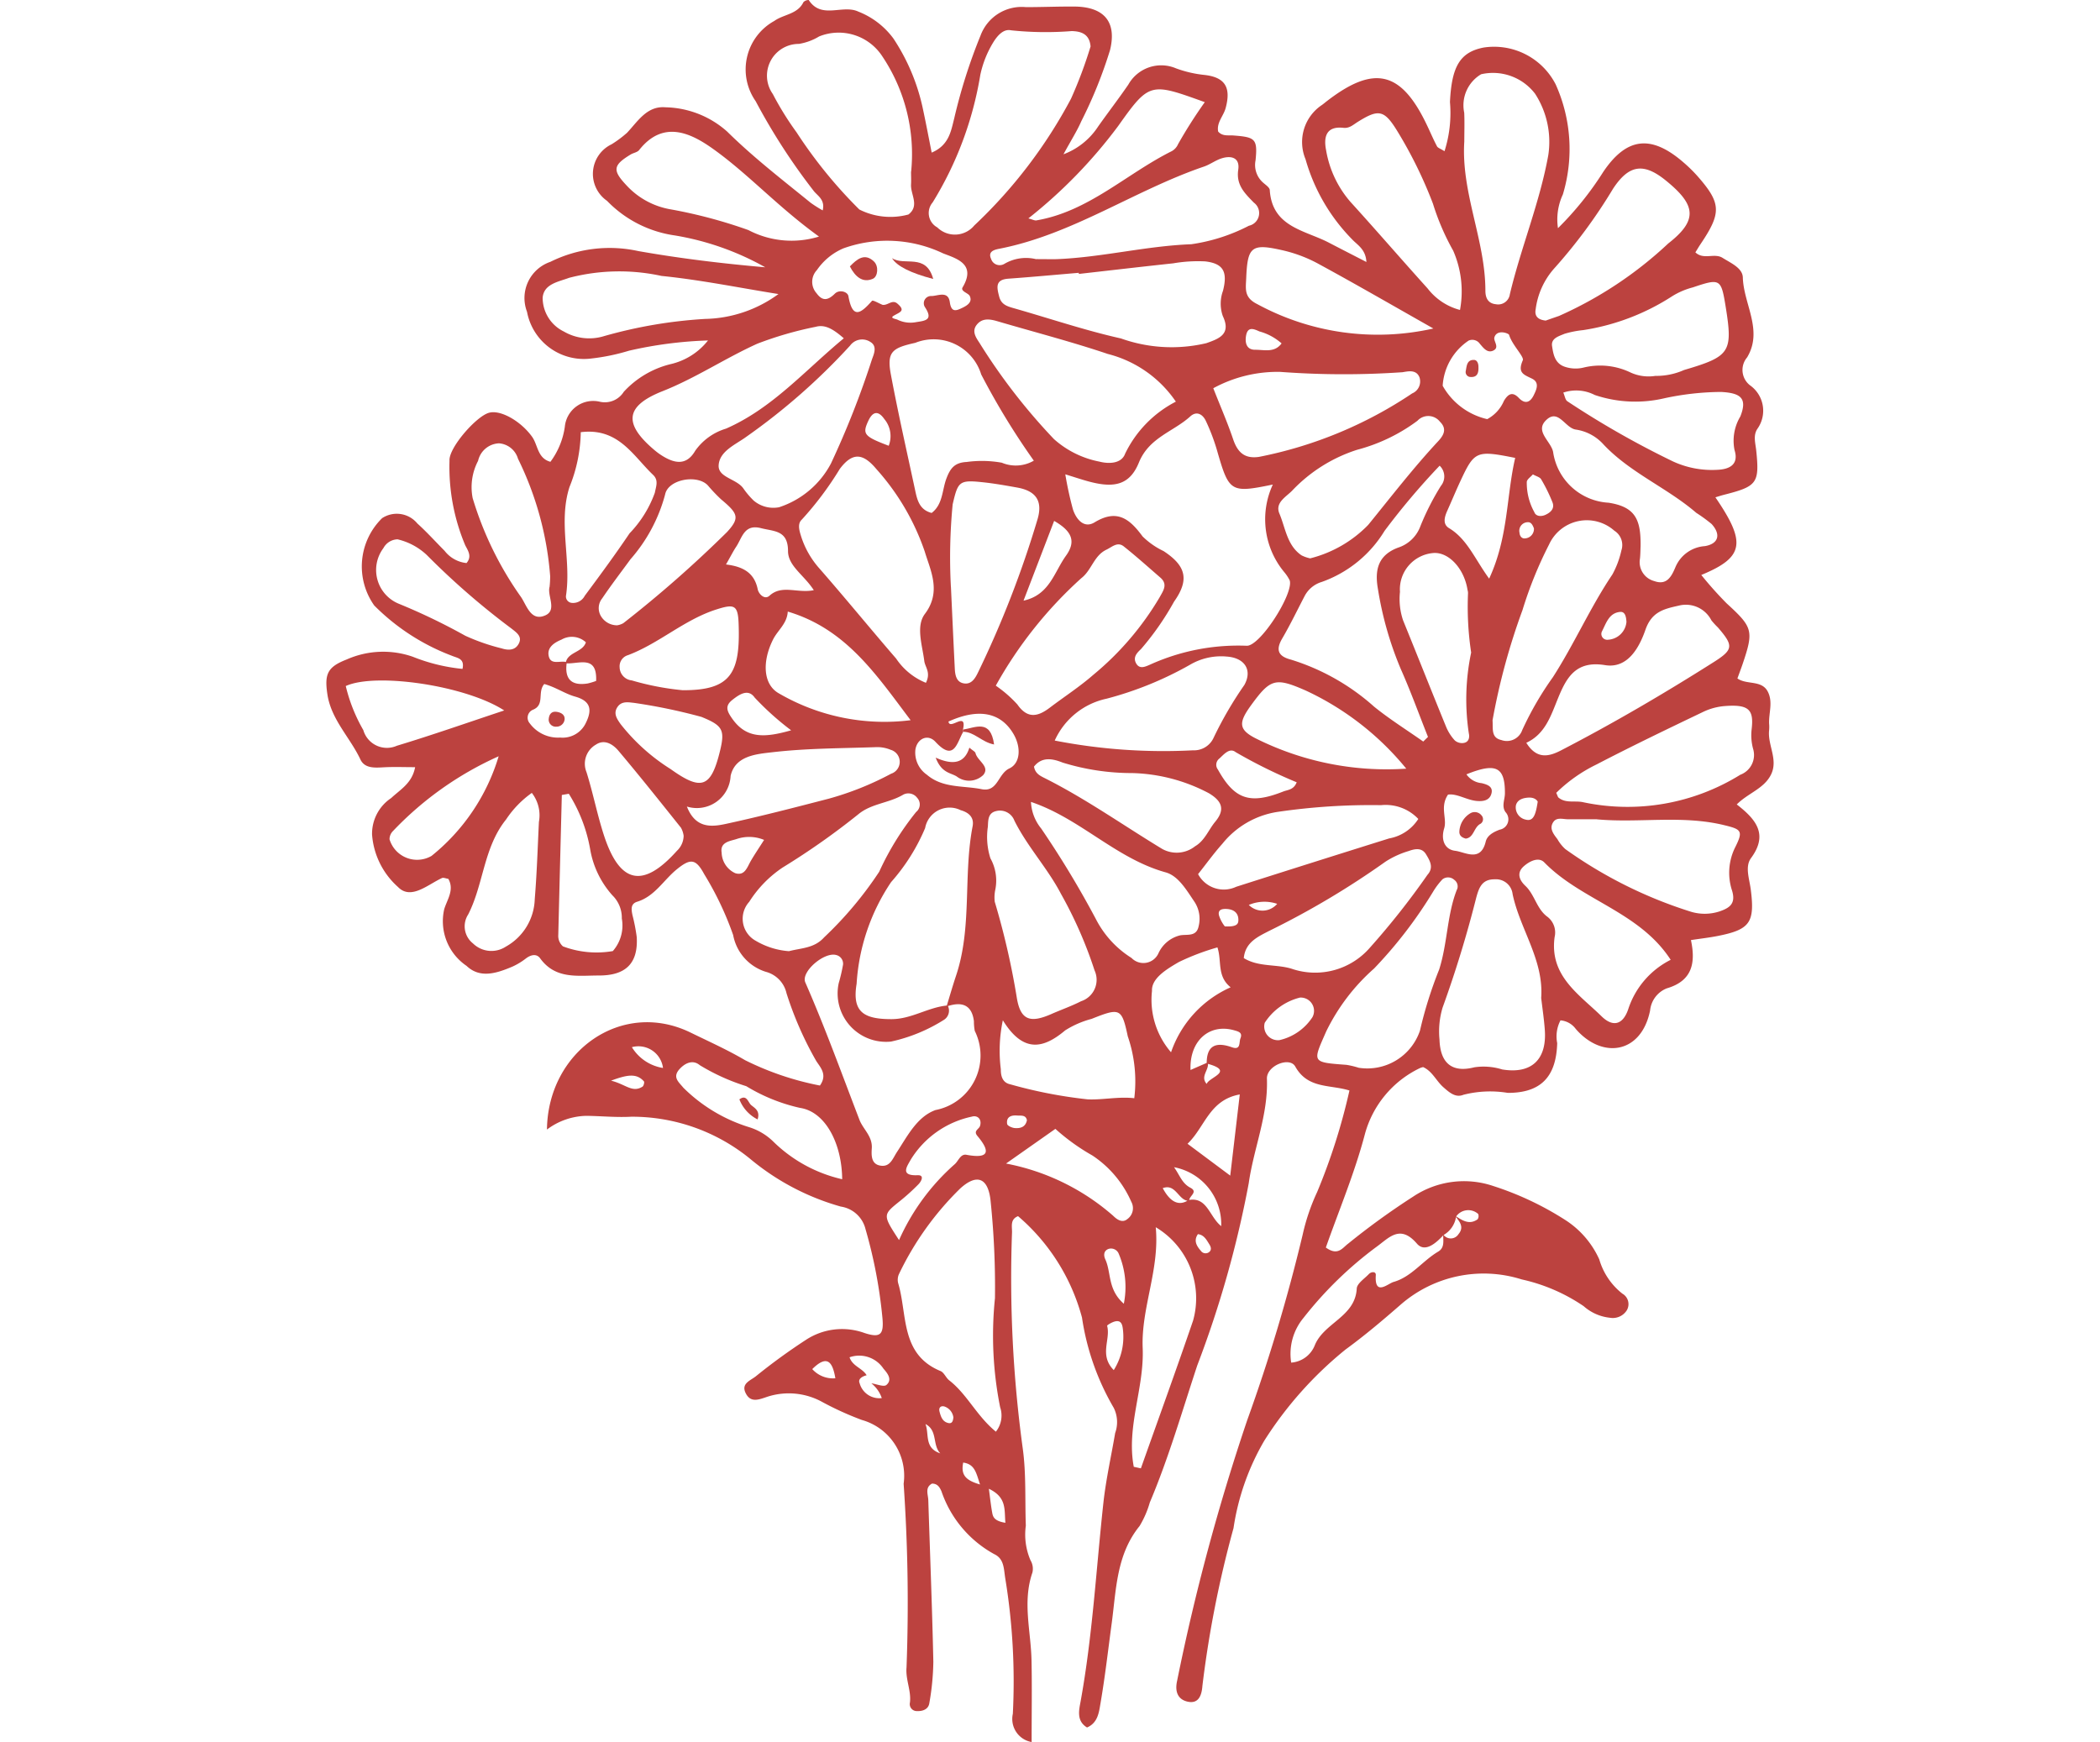 <?xml version="1.0" encoding="UTF-8"?>
<svg xmlns="http://www.w3.org/2000/svg" xmlns:xlink="http://www.w3.org/1999/xlink" width="270" height="224" viewBox="0 0 270 224">
  <defs>
    <clipPath id="clip-path">
      <rect id="Rettangolo_13" data-name="Rettangolo 13" width="270" height="224" transform="translate(554.079 2699)" fill="#bc423f" stroke="#707070" stroke-width="1"></rect>
    </clipPath>
  </defs>
  <g id="Gruppo_di_maschere_10" data-name="Gruppo di maschere 10" transform="translate(-554.079 -2699)" clip-path="url(#clip-path)">
    <g id="Negozio-10" transform="translate(596.039 2699)">
      <path id="Tracciato_496" data-name="Tracciato 496" d="M267.091,218.346a4.439,4.439,0,0,0-.433,2.943c-.122,4.32-2.087,6.408-6.347,6.4a13.909,13.909,0,0,0-5.707.244c-1.011.418-1.805-.291-2.567-.959-.931-.813-1.424-2.064-2.614-2.6a2.063,2.063,0,0,0-.409.127,13.252,13.252,0,0,0-7.08,8.49c-1.316,5.007-3.347,9.821-5.021,14.583,1.542,1.119,2.13.056,2.844-.48a94.169,94.169,0,0,1,8.4-6.079,11.759,11.759,0,0,1,10.315-1.34,39.58,39.58,0,0,1,9.341,4.433,11.766,11.766,0,0,1,4.255,4.993,8.675,8.675,0,0,0,2.966,4.4,1.553,1.553,0,0,1,.55,2.181,2.13,2.13,0,0,1-2.153.921,6.036,6.036,0,0,1-3.371-1.49,22.867,22.867,0,0,0-7.959-3.437,16.244,16.244,0,0,0-15.571,3.244c-2.294,2-4.626,3.977-7.085,5.768h0A48.426,48.426,0,0,0,229.006,272.4a31.4,31.4,0,0,0-3.963,11.25,139.065,139.065,0,0,0-4,20.276c-.08,1.1-.418,2.4-1.946,2.031-1.246-.3-1.6-1.326-1.316-2.623a273.5,273.5,0,0,1,9.031-33.586,222.358,222.358,0,0,0,7.122-23.831,26.541,26.541,0,0,1,1.862-5.482,78.306,78.306,0,0,0,4.151-13.051c-2.492-.785-5.35-.183-6.967-3.084-.733-1.312-3.7-.094-3.643,1.565.174,4.668-1.7,8.937-2.337,13.436h0a135.5,135.5,0,0,1-6.619,23.431c-1.951,5.9-3.672,11.885-6.1,17.62h0a12.505,12.505,0,0,1-1.316,3.032c-2.995,3.69-3,8.185-3.587,12.529-.461,3.418-.851,6.85-1.434,10.244-.2,1.147-.324,2.529-1.735,3.131-1.387-.837-1.03-2.243-.827-3.352,1.537-8.448,2-17.014,2.929-25.528.329-3.013,1.006-5.989,1.514-8.984h0a4.128,4.128,0,0,0-.179-3.23,32.342,32.342,0,0,1-4.085-11.612,25.99,25.99,0,0,0-8.222-13.041c-1.058.414-.747,1.349-.776,2.125h0a161.213,161.213,0,0,0,1.377,27.718c.456,3.272.277,6.629.4,9.948h0a8.362,8.362,0,0,0,.6,4.457,2.123,2.123,0,0,1,.244,1.584c-1.3,3.766-.188,7.527-.113,11.288.071,3.375.014,6.751.014,10.5h0a3.015,3.015,0,0,1-2.416-3.629,81.894,81.894,0,0,0-.964-17.357c-.212-1.251-.113-2.567-1.448-3.187h0a14.553,14.553,0,0,1-6.765-8.072c-.226-.5-.489-.987-1.213-.987-.936.5-.508,1.373-.48,2.13.221,6.92.5,13.836.649,20.756a32.893,32.893,0,0,1-.517,5.35c-.118.795-.865,1.048-1.589,1.015h0a.9.9,0,0,1-.9-1.114c.174-1.523-.574-2.915-.442-4.49a222.482,222.482,0,0,0-.371-23.624,7.459,7.459,0,0,0-5.378-8.208,39.786,39.786,0,0,1-5.251-2.4,8.915,8.915,0,0,0-6.836-.6c-1.1.362-2.21.879-2.858-.475-.6-1.246.682-1.6,1.373-2.181a76.8,76.8,0,0,1,6.365-4.626,8.463,8.463,0,0,1,7.564-.893c2.054.668,2.5.188,2.289-2h0a61.9,61.9,0,0,0-2.172-11.368,3.85,3.85,0,0,0-3.169-2.891,31.518,31.518,0,0,1-11.6-6.088,23.991,23.991,0,0,0-15.34-5.468c-1.918.108-3.855-.089-5.787-.113h0a8.709,8.709,0,0,0-5.059,1.763c.118-10.075,9.623-16.774,18.452-12.477,2.36,1.152,4.753,2.224,7.024,3.559h0a37.409,37.409,0,0,0,9.619,3.258c1.015-1.424.028-2.355-.48-3.169a44.292,44.292,0,0,1-3.817-8.707,3.685,3.685,0,0,0-2.656-2.746,6.12,6.12,0,0,1-4.2-4.72,40.471,40.471,0,0,0-3.719-7.828c-1.091-2.022-1.777-2.054-3.531-.63-1.7,1.382-2.821,3.46-5.087,4.165-.9.277-.743,1.03-.616,1.707a23.374,23.374,0,0,1,.555,2.844c.193,3.413-1.448,4.946-4.88,4.936-2.755,0-5.571.508-7.545-2.214-.451-.621-1.194-.465-1.833.028h0a8.441,8.441,0,0,1-1.758,1.058c-1.965.827-4.123,1.556-5.862-.108h0a6.934,6.934,0,0,1-2.877-7.282c.371-1.246,1.335-2.487.531-3.907-.315-.047-.63-.2-.832-.1-1.838.851-3.991,2.863-5.651,1.133h0a10,10,0,0,1-3.324-6.727,5.518,5.518,0,0,1,2.463-4.7c1.185-1.114,2.68-1.895,3.075-3.968-1.443,0-2.769-.056-4.09.019-1.152.066-2.407.136-2.943-1.006-1.33-2.835-3.747-5.11-4.245-8.364-.4-2.637.014-3.535,2.459-4.49a11.577,11.577,0,0,1,8.509-.362,23.3,23.3,0,0,0,6.4,1.566c.3-1.345-.644-1.382-1.335-1.678h0a27.993,27.993,0,0,1-10.014-6.478,8.686,8.686,0,0,1,1.015-11.227,3.426,3.426,0,0,1,4.527.682c1.227,1.109,2.346,2.351,3.512,3.526h0a4.089,4.089,0,0,0,2.811,1.566c.691-.809.259-1.5-.15-2.252h0a25.9,25.9,0,0,1-2.036-10.9c-.127-1.655,3.437-5.721,5.077-6.173,1.5-.418,4.1,1.086,5.533,3.075.771,1.067.682,2.774,2.365,3.23a9.851,9.851,0,0,0,1.852-4.513,3.662,3.662,0,0,1,4.476-3.216,2.875,2.875,0,0,0,3.1-1.269,12.073,12.073,0,0,1,5.994-3.554,8.556,8.556,0,0,0,4.838-3.051,52.743,52.743,0,0,0-10.15,1.316,26.779,26.779,0,0,1-4.866,1.006,7.44,7.44,0,0,1-8.255-6.013,4.92,4.92,0,0,1,3-6.417,17.163,17.163,0,0,1,11.3-1.387c5.4.954,10.85,1.608,16.332,2.087a35.5,35.5,0,0,0-11.621-4.095,15.051,15.051,0,0,1-8.725-4.452,4.214,4.214,0,0,1,.588-7.268,14.253,14.253,0,0,0,1.993-1.486c1.4-1.49,2.562-3.47,4.927-3.272a12.271,12.271,0,0,1,7.94,3.122c3.357,3.314,7.085,6.187,10.733,9.153h0a16.6,16.6,0,0,0,1.551.983c.339-1.429-.71-1.885-1.2-2.562a79.74,79.74,0,0,1-7.419-11.48A7.118,7.118,0,0,1,166,89.857c1.208-.87,2.99-.842,3.752-2.426a.974.974,0,0,1,.672-.268c1.645,2.534,4.335.536,6.375,1.49a10.209,10.209,0,0,1,4.527,3.479,26.157,26.157,0,0,1,3.8,9.125c.371,1.73.7,3.465,1.109,5.529,2.238-.954,2.482-2.778,2.9-4.41h0a69.964,69.964,0,0,1,3.385-10.653,5.635,5.635,0,0,1,5.83-3.643c2.078,0,4.156-.089,6.229-.075,3.714.028,5.5,1.866,4.588,5.594h0a57.887,57.887,0,0,1-3.7,9.163c-.541,1.241-1.283,2.393-2.289,4.241a9.157,9.157,0,0,0,4.461-3.578c1.274-1.805,2.628-3.559,3.879-5.383h0a4.847,4.847,0,0,1,6.126-2.092,15.009,15.009,0,0,0,3.592.842c2.722.282,3.517,1.6,2.793,4.273-.277,1.025-1.189,1.862-.959,3.018.569.635,1.283.447,1.965.5,2.793.216,3.122.423,2.84,3.2h0a3.007,3.007,0,0,0,1.015,2.9c.31.273.794.592.813.917.306,4.767,4.485,5.148,7.574,6.751,1.537.8,3.079,1.589,4.852,2.5-.094-1.66-1.166-2.181-1.857-2.929a24.01,24.01,0,0,1-5.971-10.286,5.726,5.726,0,0,1,2.092-6.963c.226-.155.437-.343.658-.512,6.112-4.715,9.591-3.855,12.914,3.206.414.87.79,1.763,1.241,2.614.108.2.433.291.964.625h0a16.21,16.21,0,0,0,.7-6.328c.221-4.546,1.269-6.4,4.32-7A8.9,8.9,0,0,1,266.456,98a20.225,20.225,0,0,1,.931,14.165,7.616,7.616,0,0,0-.63,4.339,40.886,40.886,0,0,0,5.811-7.221c3.023-4.494,6.182-4.833,10.329-1.236h0a18.9,18.9,0,0,1,1.782,1.744c3.079,3.5,3.126,4.725.423,8.74-.226.334-.428.682-.677,1.081,1.062,1.011,2.431.038,3.5.71s2.557,1.3,2.6,2.51c.094,3.441,2.642,6.8.55,10.286h0a2.494,2.494,0,0,0,.409,3.615,4,4,0,0,1,.912,5.571c-.574.874-.244,1.848-.146,2.816.432,4.17.094,4.584-4.118,5.656-.371.094-.738.216-1.133.334,3.991,5.839,3.7,7.705-1.815,9.985a47.871,47.871,0,0,0,3.258,3.648c3.366,3.084,3.521,3.5,2.031,7.879-.179.517-.371,1.03-.644,1.777,1.208.86,3.14.16,3.921,1.725.672,1.345.094,2.731.155,4.095h0a4.923,4.923,0,0,1,0,.832c-.216,1.913,1.194,3.761.249,5.7-.889,1.819-2.952,2.384-4.41,3.85,2.459,1.909,4.095,3.832,1.833,6.9-.809,1.1-.2,2.694-.028,4.067.536,4.226-.113,5.129-4.264,5.947-1.077.212-2.167.334-3.432.527.63,2.962.16,5.256-3.108,6.206h0a3.427,3.427,0,0,0-2.144,2.858c-1.152,5.613-6.2,6.239-9.553,2.365h0a2.716,2.716,0,0,0-1.989-1.109h0Zm-13.572,25.133c.9.578,1.81,1.241,2.905.465h0a.742.742,0,0,0,.075-.686,1.908,1.908,0,0,0-2.84.329,3.262,3.262,0,0,1-1.613,2.379c-.954,1.025-2.384,2.313-3.422,1.109-2.163-2.51-3.568-.771-5.171.39h0a48.72,48.72,0,0,0-9.407,9.149,7.235,7.235,0,0,0-1.589,5.759,3.536,3.536,0,0,0,3.013-2.177c1.161-2.957,5.218-3.681,5.416-7.348.033-.649.987-1.26,1.551-1.857.32-.334.931-.362.9.127-.183,2.778,1.561,1.086,2.28.884,2.3-.649,3.733-2.717,5.736-3.9.879-.517.63-1.439.649-2.219a1.167,1.167,0,0,0,1.96-.023c.809-.964.085-1.664-.451-2.388h0Zm-114.2-71.163q-.48,3.239,2.7,2.727a8.767,8.767,0,0,0,1.072-.324c.15-3.432-2.285-2.12-3.916-2.266.188-1.462,2.181-1.373,2.6-2.7a2.654,2.654,0,0,0-3.131-.348c-.87.357-1.838.95-1.664,2.026.226,1.363,1.542.6,2.346.884h0ZM177.876,264c-.55.127-1.152.47-.907,1.015a2.619,2.619,0,0,0,2.849,1.918,4.111,4.111,0,0,0-1.34-1.9c.663.094,1.594.5,1.932.216.79-.668.174-1.481-.371-2.092a3.745,3.745,0,0,0-4.363-1.471c.371,1.156,1.669,1.4,2.2,2.322h0Zm41.376-22.528c2.412-.47,2.68,2.148,4.208,3.352a7.459,7.459,0,0,0-6.065-7.578c.762,1.072,1.015,2.069,2.106,2.642,1.067.559-.254,1.1-.15,1.688-1.4.042-1.683-2.285-3.408-1.636q1.467,2.741,3.314,1.533h0Zm2.478-17.7c.24.95-1.025,1.777-.136,2.769.249-.865,3.733-1.636,0-2.628-.019-2.393,1.255-2.793,3.234-2.092,1.18.418.9-.621,1.1-1.128.3-.738-.2-.884-.79-1.048-3.22-.921-5.778,1.373-5.623,5.1.743-.329,1.481-.649,2.214-.968h0Zm-31.47-42.791.028.282c-.823,1.415-1.152,3.9-3.573,1.283-.987-1.067-2.369-.395-2.576,1.025a3.46,3.46,0,0,0,1.481,3.211c2.04,1.749,4.654,1.377,7.038,1.857,2.078.418,2.087-1.975,3.559-2.666,1.439-.672,1.528-2.722.55-4.41-1.627-2.8-4.471-3.385-8.373-1.622.16,1.18,2.416-1.424,1.862,1.034h0Zm-1.975,35.461h0a1.391,1.391,0,0,1-.456,1.843,21.227,21.227,0,0,1-6.817,2.807,6.227,6.227,0,0,1-6.732-7.5,22.247,22.247,0,0,0,.559-2.4,1.148,1.148,0,0,0-.893-1.232c-1.537-.418-4.556,2.163-3.958,3.526,2.543,5.806,4.692,11.758,6.963,17.672.465,1.208,1.683,2.106,1.584,3.648-.061.94-.094,2.111,1.218,2.252,1.166.127,1.486-.954,2.017-1.763,1.359-2.069,2.581-4.537,4.96-5.4a7.139,7.139,0,0,0,5.044-10.178,6.433,6.433,0,0,1-.108-1.236q-.367-3-3.521-1.895c.4-1.307.776-2.623,1.208-3.921,2.111-6.262.917-12.886,2.144-19.252.212-1.1-.423-1.758-1.533-2.073h0a3.2,3.2,0,0,0-4.57,2.294,25.13,25.13,0,0,1-4.377,6.953,26.249,26.249,0,0,0-4.433,13.069c-.592,3.582.842,4.565,4.527,4.551,2.557-.014,4.692-1.547,7.174-1.758h0Zm15.129-68.29h0a45.155,45.155,0,0,0,.987,4.527c.418,1.251,1.41,2.482,2.778,1.65,2.9-1.763,4.518-.437,6.173,1.81a9.913,9.913,0,0,0,2.7,1.885c2.854,1.876,3.366,3.648,1.345,6.5a36.015,36.015,0,0,1-4.25,6.1c-.517.484-1.034,1.02-.658,1.777.433.856,1.166.508,1.782.24h0a27.483,27.483,0,0,1,12.463-2.445c1.73.085,6.083-6.756,5.529-8.411a5.336,5.336,0,0,0-.677-1.03,10.633,10.633,0,0,1-1.49-11.288c-5.425,1.119-5.632.973-7.155-4.325a25.885,25.885,0,0,0-1.467-3.879c-.381-.8-1.156-1.316-1.993-.555-2.177,1.979-5.289,2.694-6.605,5.933-1.161,2.849-3.117,3.281-6.192,2.5-.931-.235-1.843-.55-3.272-.987h0Zm-19.82-38.922a22.587,22.587,0,0,0-3.766-14.912,6.69,6.69,0,0,0-8.067-2.468,7.29,7.29,0,0,1-2.6.959,4.084,4.084,0,0,0-3.352,6.445,38.669,38.669,0,0,0,3.051,4.922,59.988,59.988,0,0,0,8.072,9.924,8.854,8.854,0,0,0,6.314.644c1.471-1.124.259-2.572.334-3.864.033-.545,0-1.1,0-1.645h0Zm23.069-16.1c-.15-1.716-1.387-1.937-2.426-1.97h0a42.432,42.432,0,0,1-7.8-.1c-.978-.212-1.744.682-2.275,1.533a13.289,13.289,0,0,0-1.674,4.194,45.18,45.18,0,0,1-6.126,16.4,2.1,2.1,0,0,0,.588,3.211,3.232,3.232,0,0,0,4.758-.24,62.779,62.779,0,0,0,12.439-16.3,56.321,56.321,0,0,0,2.52-6.737h0Zm-21.17,81.835c.668-1.345-.108-2.012-.207-2.8-.254-2.045-1.114-4.485.08-6.069,2.163-2.868.691-5.618-.019-8a30.66,30.66,0,0,0-6.22-10.615c-1.721-2.059-3.06-2.2-4.7-.033a41.889,41.889,0,0,1-4.889,6.525c-.545.494-.353,1.3-.15,1.965a11.379,11.379,0,0,0,2.379,4.283c3.352,3.827,6.572,7.776,9.9,11.626a8.374,8.374,0,0,0,3.822,3.112h0Zm9,96.281h0a3.325,3.325,0,0,0,.545-3.131,46.916,46.916,0,0,1-.668-14.019,107.21,107.21,0,0,0-.55-12.407c-.273-2.976-1.669-3.742-3.911-1.711a38.681,38.681,0,0,0-7.889,11.029,1.78,1.78,0,0,0-.075,1.218c1.185,4.034.254,9.092,5.425,11.231.461.188.691.865,1.124,1.2,2.3,1.786,3.521,4.574,6,6.6h0Zm23.135-132.439a15.062,15.062,0,0,0-8.744-6.13c-4.687-1.58-9.487-2.821-14.231-4.217-.978-.287-1.946-.418-2.642.484-.621.809-.118,1.575.343,2.266a76.664,76.664,0,0,0,9.6,12.411,12.26,12.26,0,0,0,5.853,2.9c1.246.32,2.844.254,3.3-1.025h0a14.735,14.735,0,0,1,6.525-6.69h0ZM264.6,215.474c.348-4.875-2.713-8.8-3.672-13.328h0a2.15,2.15,0,0,0-2.3-1.918c-1.631-.019-2.017,1.053-2.369,2.318h0a146,146,0,0,1-4.339,14.184,10.645,10.645,0,0,0-.395,4.09c.094,3.028,1.584,4.316,4.471,3.582a7.973,7.973,0,0,1,3.582.273c3.77.625,5.773-1.26,5.486-5.11-.1-1.368-.306-2.727-.465-4.095h0Zm-15.171-32.956.616-.6c-1.161-2.915-2.224-5.872-3.5-8.735h0a44.191,44.191,0,0,1-2.929-10.249c-.447-2.473,0-4.377,2.572-5.35h0a4.536,4.536,0,0,0,2.887-2.778,33.312,33.312,0,0,1,2.628-5.162,1.907,1.907,0,0,0-.16-2.6,92.494,92.494,0,0,0-7.08,8.378,15.534,15.534,0,0,1-8.086,6.572,3.66,3.66,0,0,0-2.181,1.791c-.959,1.833-1.852,3.7-2.9,5.491-.874,1.5-.47,2.285,1.119,2.7a28.782,28.782,0,0,1,10.7,6.05c2,1.622,4.208,3,6.323,4.49h0Zm5.284-77.138c-.418,6.577,2.713,12.66,2.713,19.167,0,.907.334,1.641,1.359,1.735h0a1.5,1.5,0,0,0,1.171-.259,1.52,1.52,0,0,0,.616-1.03c1.434-6.018,3.836-11.758,4.941-17.879a11.371,11.371,0,0,0-1.692-7.889,6.813,6.813,0,0,0-6.944-2.515,4.634,4.634,0,0,0-2.172,4.95c.056,1.236.009,2.482.009,3.719Zm-49.556,17.014-.014-.15c-3.013.254-6.022.536-9.036.752-1.735.122-1.5,1.124-1.194,2.3.249.973.936,1.227,1.772,1.467,4.631,1.312,9.205,2.872,13.892,3.921h0a19.38,19.38,0,0,0,10.968.606c1.608-.569,3.239-1.138,2.12-3.488h0a4.818,4.818,0,0,1,.024-3.249c.621-2.445.047-3.507-2.29-3.78h0a18.749,18.749,0,0,0-4.1.249c-4.048.433-8.091.907-12.134,1.363h0Zm-5.792,24h0a93.575,93.575,0,0,1-6.765-11.086,6.392,6.392,0,0,0-8.476-4.062c-2.943.653-3.686,1.138-3.14,4.052.936,5.012,2.073,9.985,3.14,14.978.263,1.232.578,2.454,2.106,2.844,1.453-1.1,1.335-2.938,1.9-4.429.5-1.33,1.067-2.05,2.6-2.125h0a14.451,14.451,0,0,1,4.523.094,4.62,4.62,0,0,0,4.123-.268h0Zm-4.885,28.936h0a15.935,15.935,0,0,1,2.769,2.412c1.307,1.88,2.642,1.58,4.17.418,1.857-1.41,3.832-2.684,5.585-4.217h0a37.879,37.879,0,0,0,8.533-9.971c.47-.856,1.1-1.674.089-2.548-1.556-1.345-3.084-2.722-4.692-4-.813-.649-1.5.071-2.233.418-1.613.766-1.9,2.642-3.22,3.658h0a53.849,53.849,0,0,0-11.006,13.831h0Zm-.052,26.167h0a4.8,4.8,0,0,0-.085,1.617,98.191,98.191,0,0,1,2.854,12.449c.494,2.849,1.791,3.15,4.447,1.979,1.26-.555,2.572-1.011,3.794-1.636h0a2.9,2.9,0,0,0,1.735-3.973,54.34,54.34,0,0,0-4.316-9.835c-1.711-3.286-4.32-6.065-5.989-9.417h0a1.982,1.982,0,0,0-2.365-1.222c-1.039.254-1,1.161-1.044,2a8.981,8.981,0,0,0,.329,4.071,5.887,5.887,0,0,1,.639,3.968h0Zm63.918-21.715c.071,1.114-.2,2.238,1.119,2.534h0a2.094,2.094,0,0,0,2.7-1.283,41.017,41.017,0,0,1,3.935-6.789c2.755-4.278,4.8-8.975,7.654-13.215h0a11.591,11.591,0,0,0,1.157-3.093,2.173,2.173,0,0,0-.907-2.534,5.334,5.334,0,0,0-8.392,1.777,51.48,51.48,0,0,0-3.418,8.439,84.4,84.4,0,0,0-3.85,14.17h0Zm13.422,12.726c-1.236,0-2.473,0-3.7,0-.663,0-1.457-.3-1.9.343-.574.832.009,1.547.517,2.21h0a5.119,5.119,0,0,0,1.015,1.279,57.159,57.159,0,0,0,16.158,8.058,6.127,6.127,0,0,0,3.653-.038c1.34-.456,2.13-1.011,1.631-2.675a7.344,7.344,0,0,1,.414-5.6c1.058-2.111.766-2.29-1.49-2.835-5.4-1.3-10.874-.24-16.29-.733h0ZM167.89,209.466c1.6-.414,3.258-.367,4.518-1.777h0a47.649,47.649,0,0,0,7.08-8.434,36.04,36.04,0,0,1,4.748-7.687,1.234,1.234,0,0,0,.465-.889,1.247,1.247,0,0,0-.343-.94,1.406,1.406,0,0,0-1.848-.357c-1.791,1.044-4.024,1.109-5.665,2.449h0a94.112,94.112,0,0,1-9.769,6.878,14.868,14.868,0,0,0-4.3,4.414,3.233,3.233,0,0,0,.851,5.016,9.769,9.769,0,0,0,4.264,1.33h0Zm86.272-82.455a13.088,13.088,0,0,0-.874-7.611,31.005,31.005,0,0,1-2.6-6.036,56.026,56.026,0,0,0-4.541-9.266c-1.721-2.83-2.431-2.957-5.157-1.246-.583.367-1.048.832-1.829.747-2.275-.249-2.539,1.265-2.214,2.887h0a13.537,13.537,0,0,0,3.14,6.648c3.343,3.676,6.586,7.437,9.915,11.123a7.727,7.727,0,0,0,4.156,2.76h0Zm-54.483-6.53c1.368,0,2.059.028,2.746,0,5.764-.244,11.386-1.692,17.183-1.913a23.243,23.243,0,0,0,7.414-2.379,1.665,1.665,0,0,0,.635-2.971c-1.166-1.2-2.3-2.266-2.007-4.231.23-1.547-.889-1.862-2.153-1.457-.776.249-1.467.78-2.242,1.048-8.965,3.056-16.887,8.73-26.336,10.573-.682.132-1.471.362-1.048,1.3a1.164,1.164,0,0,0,.691.733,1.182,1.182,0,0,0,1.006-.085,5.478,5.478,0,0,1,4.114-.606h0Zm-10.968,42.161c.179,3.855.329,7.169.494,10.479.042.856.2,1.772,1.194,1.918.964.146,1.439-.668,1.805-1.434a130.9,130.9,0,0,0,7.635-19.656c.7-2.355-.179-3.662-2.609-4.095-1.495-.268-3-.536-4.513-.691-2.971-.315-3.108-.042-3.785,2.849h0a71.005,71.005,0,0,0-.226,10.63h0Zm-13.775-31.978c-1.439-1.26-2.445-1.791-3.6-1.481h0a46.235,46.235,0,0,0-7.513,2.172c-4.151,1.876-7.936,4.424-12.19,6.107-4.842,1.918-5.049,4.2-1.025,7.588h0a8.37,8.37,0,0,0,1,.729c1.594.987,3.108,1.274,4.226-.658h0a7.469,7.469,0,0,1,3.949-2.84c5.947-2.6,10.108-7.442,15.152-11.617h0Zm87.753,52.015c1.368,2.191,2.948,1.758,4.494.954,6.713-3.479,13.239-7.3,19.623-11.349,2.534-1.608,2.525-2.111.517-4.438a10.23,10.23,0,0,1-.837-.912,3.685,3.685,0,0,0-4.184-1.9c-1.885.428-3.474.747-4.3,3.112-.766,2.21-2.247,5.026-5.19,4.541-3.728-.611-4.941,1.57-6.018,4.184-.94,2.285-1.645,4.664-4.114,5.806h0ZM222.443,137.09c.95,2.412,1.833,4.433,2.539,6.521.564,1.674,1.443,2.572,3.328,2.3h0a53.941,53.941,0,0,0,19.7-8.161,1.667,1.667,0,0,0,.936-2.083c-.414-1.015-1.457-.762-2.167-.644h0a109.927,109.927,0,0,1-15.74-.042,17.287,17.287,0,0,0-8.594,2.1h0Zm44.084,52c.188.414.212.559.3.63.945.78,2.125.353,3.192.6h0a27.51,27.51,0,0,0,20.178-3.535,2.713,2.713,0,0,0,1.641-3.361,6.644,6.644,0,0,1-.183-2.454c.3-2.529-.3-3.267-3.474-3.018h0a7.854,7.854,0,0,0-2.764.752c-4.593,2.2-9.186,4.405-13.7,6.756a19.515,19.515,0,0,0-5.171,3.639h0Zm-12.726,12.4a1.037,1.037,0,0,0-.386-1.2,1.169,1.169,0,0,0-1.518-.052,9.315,9.315,0,0,0-1.218,1.622,57.047,57.047,0,0,1-7.56,9.835,25.864,25.864,0,0,0-6.163,8.1c-1.735,3.968-1.937,3.954,2.6,4.288h0a10.656,10.656,0,0,1,1.575.376,7.147,7.147,0,0,0,7.884-4.776,52.854,52.854,0,0,1,2.468-7.856c1.091-3.432,1.006-7.113,2.308-10.343h0Zm-87.2-49.1a11.61,11.61,0,0,0,6.68-5.623,114.029,114.029,0,0,0,5.28-13.408c.268-.724.7-1.7-.23-2.242a1.919,1.919,0,0,0-2.59.489,81.656,81.656,0,0,1-13.272,11.673c-1.377,1.025-3.517,1.857-3.625,3.714-.089,1.58,2.294,1.721,3.173,2.966a10.592,10.592,0,0,0,1.33,1.57,3.911,3.911,0,0,0,3.249.86h0ZM199,190.275a5.832,5.832,0,0,0,1.312,3.418,122.7,122.7,0,0,1,7.038,11.654,12.755,12.755,0,0,0,4.579,4.993,2.12,2.12,0,0,0,3.479-.639,4.135,4.135,0,0,1,2.8-2.275c.912-.146,2.054.193,2.341-1.128h0a3.97,3.97,0,0,0-.527-3.178c-1.015-1.49-2.064-3.328-3.7-3.785-6.4-1.777-10.968-6.92-17.319-9.059h0Zm3.056-7.889h0a72.876,72.876,0,0,0,17.766,1.255,2.769,2.769,0,0,0,2.68-1.655,48.346,48.346,0,0,1,3.935-6.751c1.067-1.927.028-3.488-2.257-3.648h0a7.9,7.9,0,0,0-4.776,1.077A44.7,44.7,0,0,1,208.735,177a9.481,9.481,0,0,0-6.676,5.378h0Zm79.192,28.193c-4.02-6.2-11.462-7.621-16.247-12.524-.729-.748-1.89-.165-2.637.494-.968.851-.564,1.8.193,2.51,1.227,1.156,1.453,2.99,2.868,4.005a2.549,2.549,0,0,1,.9,2.6c-.682,4.988,3.159,7.357,6.036,10.178,1.481,1.448,2.76,1.077,3.437-.931a10.872,10.872,0,0,1,5.453-6.333h0Zm-16.055-82.2c.414-.146,1.058-.371,1.7-.592a50.4,50.4,0,0,0,14.043-9.318c3.883-3.028,3.531-4.983-.315-8.1-2.872-2.332-4.762-2.017-6.789,1.072a67.2,67.2,0,0,1-7.6,10.286,9.764,9.764,0,0,0-2.341,5.2c-.146.766.15,1.34,1.3,1.457h0Zm-30.285,30.577a15.755,15.755,0,0,0,7.451-4.3c2.948-3.625,5.8-7.325,8.989-10.752.682-.733,1.2-1.57.24-2.51h0a1.9,1.9,0,0,0-2.9-.127,22.591,22.591,0,0,1-7.743,3.728,19.827,19.827,0,0,0-8.3,5.19c-.776.846-2.318,1.575-1.7,3.023.785,1.857.973,4.09,2.844,5.364h0a4.519,4.519,0,0,0,1.128.39h0Zm-8.547,51.4c1.97,1.218,4.33.719,6.389,1.448h0a9.315,9.315,0,0,0,9.8-2.755,98.7,98.7,0,0,0,7.428-9.4c.851-.945.3-1.833-.188-2.642-.536-.889-1.443-.7-2.219-.418h0a11.522,11.522,0,0,0-2.995,1.373,107.023,107.023,0,0,1-14.936,8.89c-1.4.733-3.075,1.434-3.277,3.5h0ZM248.8,192.466a5.781,5.781,0,0,0-4.8-1.772,82.7,82.7,0,0,0-13.2.851,11.267,11.267,0,0,0-7.188,4.109c-1.1,1.227-2.064,2.572-3.126,3.907a3.746,3.746,0,0,0,4.9,1.627q9.83-3.138,19.675-6.22h0a5.614,5.614,0,0,0,3.742-2.506h0Zm30.469-56.97a8.776,8.776,0,0,0,3.7-.757c5.966-1.758,6.3-2.29,5.331-8.255-.569-3.484-.71-3.545-4.2-2.369a9.556,9.556,0,0,0-2.637,1.124A29.19,29.19,0,0,1,270,129.61a12.755,12.755,0,0,0-2.407.475c-.686.3-1.754.555-1.594,1.584.16,1.048.353,2.219,1.631,2.651h0a4.329,4.329,0,0,0,2.445.1,9,9,0,0,1,6.041.653,5.565,5.565,0,0,0,3.159.423h0ZM171.736,117.575c-5.289-3.817-9.069-8.03-13.605-11.264-2.83-2.017-6.4-3.794-9.511.15-.23.291-.738.353-1.091.569-2.29,1.392-2.36,2.031-.5,4h0a9.99,9.99,0,0,0,5.721,3.065,62.867,62.867,0,0,1,9.92,2.652,11.955,11.955,0,0,0,9.069.837h0Zm-5.195,7.4c-5.012-.8-10-1.824-15.039-2.332h0a25.519,25.519,0,0,0-11.885.244c-1.377.517-3.249.78-3.4,2.553a4.829,4.829,0,0,0,2.722,4.349,6.484,6.484,0,0,0,5.176.592,60.232,60.232,0,0,1,12.985-2.21,16.487,16.487,0,0,0,9.435-3.2h0Zm110.841,32.387c-.028.55-.023,1.1-.085,1.65h0a2.516,2.516,0,0,0,1.843,2.868c1.594.574,2.2-.555,2.708-1.763h0a4.43,4.43,0,0,1,3.794-2.731c1.772-.3,2.087-1.5.874-2.84h0a19.8,19.8,0,0,0-1.975-1.439c-3.742-3.225-8.458-5.124-11.9-8.763h0a5.94,5.94,0,0,0-3.568-1.942c-1.4-.174-2.266-2.774-3.855-1.2-1.453,1.429.616,2.675.912,4.057h0a7.636,7.636,0,0,0,7.127,6.544c3.455.531,4.165,2.177,4.123,5.571h0ZM141.117,142.732a19.578,19.578,0,0,1-1.453,7.061c-1.471,4.6.263,9.346-.451,14a.825.825,0,0,0,.691.884,1.681,1.681,0,0,0,1.721-.9c1.97-2.647,3.926-5.308,5.768-8.039a14.617,14.617,0,0,0,3.249-5.223c.155-.823.508-1.594-.23-2.294-2.586-2.463-4.452-6.088-9.294-5.486Zm13.643,48.136c1.1,2.825,3.14,2.637,4.993,2.238,4.433-.959,8.829-2.1,13.225-3.239h0a38.7,38.7,0,0,0,8.039-3.216,1.609,1.609,0,0,0-.052-3.075,4.484,4.484,0,0,0-2-.338c-4.405.15-8.829.141-13.2.649-2.022.235-4.8.428-5.383,3.051a4.344,4.344,0,0,1-5.618,3.935h0ZM250.731,129.4c-4.974-2.811-9.92-5.679-14.945-8.406h0a17.985,17.985,0,0,0-4.635-1.692c-3.822-.856-4.311-.362-4.476,3.625-.056,1.387-.31,2.482,1.415,3.338h0a32.469,32.469,0,0,0,22.637,3.14h0Zm4.861,41.653a39.7,39.7,0,0,1-.4-7.616,1.37,1.37,0,0,0-.061-.409c-.409-2.694-2.351-4.842-4.311-4.762a4.681,4.681,0,0,0-4.377,5,8.571,8.571,0,0,0,.4,3.662c1.862,4.574,3.681,9.167,5.552,13.737h0a5.947,5.947,0,0,0,1.1,1.707,1.416,1.416,0,0,0,1.1.329c.682-.089.832-.677.7-1.246a29.232,29.232,0,0,1,.306-10.409h0Zm-72.061,8.721c-4.452-5.9-8.316-11.744-15.8-13.972-.085,1.556-1.288,2.388-1.895,3.6-1.424,2.849-1.279,5.8.776,6.93a26.98,26.98,0,0,0,16.915,3.437h0Zm11.852,38.588a18.954,18.954,0,0,0-.259,6.286c-.009.87.212,1.716,1.185,1.932a60.157,60.157,0,0,0,9.985,1.942c1.9.089,3.973-.381,5.989-.146h0a17.822,17.822,0,0,0-.837-7.964c-.776-3.639-1-3.69-4.664-2.233h0a12.024,12.024,0,0,0-3.38,1.471c-2.84,2.393-5.411,2.915-8.016-1.293h0Zm72.061-80.716c.193.432.249.936.522,1.114a115.149,115.149,0,0,0,13.615,7.752,11.959,11.959,0,0,0,5.642,1.062c1.547-.056,2.83-.649,2.233-2.548a6.068,6.068,0,0,1,.748-4.311c.921-2.327.089-3.018-2.487-3.155h0a35.543,35.543,0,0,0-7.325.823,16.317,16.317,0,0,1-8.909-.433,5.2,5.2,0,0,0-4.038-.306Zm-68.055,48.084c.155.907.809,1.2,1.406,1.5,5.256,2.642,10.056,6.046,15.072,9.087h0a3.819,3.819,0,0,0,4.241-.343c1.241-.724,1.721-2.116,2.59-3.159,1.406-1.692.682-2.746-.809-3.648h0a22.188,22.188,0,0,0-9.882-2.6,30.129,30.129,0,0,1-8.937-1.349c-1.251-.5-2.647-.8-3.672.508h0Zm-53.561-18.17a2.3,2.3,0,0,0,.762-.268,152.477,152.477,0,0,0,13.333-11.72c1.688-1.838,1.406-2.384-.771-4.208h0a20.888,20.888,0,0,1-1.692-1.782c-1.368-1.467-5.129-.785-5.5,1.171a20.7,20.7,0,0,1-4.443,8.312c-1.222,1.674-2.487,3.319-3.643,5.035h0a2,2,0,0,0-.136,2.332,2.411,2.411,0,0,0,2.092,1.133h0ZM247.252,186h0a36.553,36.553,0,0,0-12.928-10.047c-3.916-1.716-4.541-1.528-7.047,1.923-1.57,2.167-1.594,3.065.484,4.161h0A37.562,37.562,0,0,0,247.252,186ZM137.107,162.637a13.63,13.63,0,0,0,.075-1.4h0a41.313,41.313,0,0,0-4.137-15.091,2.752,2.752,0,0,0-2.445-1.979,2.879,2.879,0,0,0-2.684,2.252,7.283,7.283,0,0,0-.7,4.786,43.592,43.592,0,0,0,6.126,12.595c.8,1.062,1.288,3.352,3.23,2.482,1.518-.677.216-2.525.531-3.648h0Zm75.1,113.131.926.2c2.242-6.328,4.537-12.642,6.709-18.993h0a10.636,10.636,0,0,0-4.8-12.012c.527,5.449-1.895,10.38-1.678,15.552.212,5.143-2.12,10.1-1.147,15.246h0Zm-57.868-81.162a2.856,2.856,0,0,0-.339-1.011c-2.647-3.314-5.289-6.633-8.02-9.873-.7-.837-1.782-1.556-2.9-.823a2.836,2.836,0,0,0-1.227,3.545c.865,2.746,1.4,5.6,2.308,8.321,2.04,6.079,5.016,6.61,9.327,1.791h0a2.705,2.705,0,0,0,.856-1.956h0ZM221.353,100.3c-6.977-2.515-7.113-2.619-11.137,3.061h0a63.294,63.294,0,0,1-11.551,11.885c.545.141.809.3,1.044.254,6.713-1.147,11.551-5.985,17.371-8.89h0a1.862,1.862,0,0,0,.827-.9,61.161,61.161,0,0,1,3.441-5.411h0Zm-41.474,26.05c.7.15,1.265-.738,1.951-.146,1.114.959.277,1.091-.5,1.57-.508.315.3.39.517.5h0a3.794,3.794,0,0,0,2.407.306c1.208-.183,2.177-.291,1.138-1.89h0a.93.93,0,0,1,.837-1.462c.846-.028,2.125-.7,2.337.785.193,1.373.823,1.114,1.636.719.635-.306,1.293-.743.926-1.509-.183-.39-1.222-.6-.917-1.114,1.791-3.009-.8-3.7-2.51-4.367h0a16.712,16.712,0,0,0-12.82-.644,7.885,7.885,0,0,0-3.4,2.788,2.2,2.2,0,0,0-.042,2.99c.766,1.048,1.467.912,2.346.047.578-.569,1.641-.259,1.744.324.541,3.07,1.631,2.172,3.032.6.118-.132.893.329,1.316.494h0Zm-45.061,62.771a12.951,12.951,0,0,0-3.3,3.408c-2.905,3.611-2.877,8.3-4.87,12.209a2.8,2.8,0,0,0,.611,3.733,3.383,3.383,0,0,0,4.222.414,7.23,7.23,0,0,0,3.719-6.1c.273-3.3.376-6.624.536-9.938h0a4.678,4.678,0,0,0-.907-3.723h0Zm-3.535-10.6c-4.936-3.216-16.53-4.913-20.38-3.145h0a21.021,21.021,0,0,0,2.257,5.665,3.154,3.154,0,0,0,4.316,2.012c4.541-1.373,9.017-2.948,13.8-4.537h0Zm22.872-2.609c6.295.047,7.5-2.21,7.254-8.627-.089-2.36-.592-2.478-2.863-1.754-4.123,1.316-7.343,4.358-11.354,5.872h0a1.491,1.491,0,0,0-1.077,1.566,1.73,1.73,0,0,0,1.561,1.683,34.908,34.908,0,0,0,6.478,1.255h0Zm-36.627-19.4h0a2.129,2.129,0,0,0-1.782,1.124,4.69,4.69,0,0,0,2.012,7.174,78.736,78.736,0,0,1,8.514,4.1,26.337,26.337,0,0,0,4.664,1.622c.823.263,1.711.291,2.186-.564.541-.968-.291-1.481-.921-1.989h0a96.561,96.561,0,0,1-10.869-9.44,8.216,8.216,0,0,0-3.808-2.036h0Zm57.2,82.281c-.042-4.64-2.186-8.693-5.416-9.172a22.819,22.819,0,0,1-6.916-2.793,26.728,26.728,0,0,1-5.975-2.7c-.813-.682-1.768-.386-2.562.456-1.03,1.091-.136,1.711.447,2.44h0a20.617,20.617,0,0,0,8.42,5.063,7.7,7.7,0,0,1,3.131,1.852,18.515,18.515,0,0,0,8.876,4.856h0Zm-35.146-49.565-.9.155q-.233,9-.456,18a1.791,1.791,0,0,0,.6,1.467,12.267,12.267,0,0,0,6.412.606,4.994,4.994,0,0,0,1.157-4.189,4.029,4.029,0,0,0-1.213-2.981,11.863,11.863,0,0,1-2.844-5.853,19.862,19.862,0,0,0-2.755-7.2h0Zm8.241-11.7c-.78-.108-1.486-.15-1.956.5-.616.856-.1,1.566.371,2.242h0a25.181,25.181,0,0,0,6.422,5.778c4,2.863,5.218,2.407,6.38-2.412.639-2.661.268-3.2-2.407-4.292a72.155,72.155,0,0,0-8.81-1.824h0ZM257.91,161.565c2.482-5.341,2.2-10.582,3.347-15.523-5.007-1-5.237-.9-7.057,3.009-.583,1.251-1.109,2.529-1.674,3.785-.362.8-.621,1.73.23,2.238,2.332,1.406,3.3,3.949,5.153,6.492h0ZM130.558,184.408a42.811,42.811,0,0,0-13.572,9.6,1.493,1.493,0,0,0-.456,1.077,3.7,3.7,0,0,0,5.4,2.134,26.022,26.022,0,0,0,8.627-12.8h0Zm127.1-43.35a4.766,4.766,0,0,0,2.148-2.346c.508-.842,1.067-1.269,1.913-.386.8.842,1.457.592,1.913-.329.362-.733.795-1.65-.216-2.148-1.077-.527-1.885-.743-1.18-2.36.2-.456-1.387-1.975-1.763-3.272-.061-.2-1.57-.757-1.89.329-.146.489.738,1.307-.179,1.711-.747.329-1.236-.367-1.688-.884a1.181,1.181,0,0,0-1.439-.418,7.54,7.54,0,0,0-3.343,5.811,8.817,8.817,0,0,0,5.731,4.292h0Zm-61.864,95.717a29.175,29.175,0,0,1,13.77,6.713c.465.461,1.166.987,1.833.423h0a1.715,1.715,0,0,0,.5-2.224,13.733,13.733,0,0,0-5-5.947,26.837,26.837,0,0,1-4.758-3.423l-6.342,4.457Zm27.183-27.794a30.729,30.729,0,0,0-4.965,1.885c-1.476.865-3.545,2.064-3.451,3.714h0a10.306,10.306,0,0,0,2.449,7.889,14.158,14.158,0,0,1,7.663-8.354c-1.8-1.443-1.109-3.371-1.7-5.134h0ZM182.041,246.61h0a28.413,28.413,0,0,1,7.146-9.741c.5-.428.743-1.363,1.523-1.218,2.854.527,3.145-.353,1.406-2.421-.569-.672.207-.865.334-1.288.259-.837-.291-1.424-1.072-1.194h0a12.159,12.159,0,0,0-7.837,5.529c-.47.865-1.42,2.092.879,2,.954-.038.442.827.127,1.152h0a26.584,26.584,0,0,1-2.445,2.21c-2.163,1.744-2.177,1.735-.07,4.969h0ZM159.79,159.745c2.247.268,3.653,1.109,4.076,3.183.122.611.884,1.41,1.518.832,1.613-1.467,3.582-.273,5.693-.71-1.251-1.951-3.314-3.108-3.314-5.03,0-2.694-1.782-2.51-3.465-2.943-2.181-.564-2.421,1.227-3.2,2.388-.376.564-.677,1.175-1.312,2.285h0Zm95.2,26.99a2.694,2.694,0,0,0,1.956,1.128c.7.174,1.462.418,1.274,1.269-.212.964-1.077,1.109-1.97,1.015-1.283-.141-2.482-.968-3.629-.813-1.077,1.613-.1,3.046-.494,4.344-.451,1.481.071,2.722,1.406,2.882,1.283.155,3.286,1.514,3.935-1.18.188-.78.959-1.227,1.805-1.537h0a1.35,1.35,0,0,0,1.044-.917,1.367,1.367,0,0,0-.315-1.354c-.517-.771-.071-1.584-.066-2.388.019-3.4-1.128-4-4.946-2.454h0ZM224.62,238.327l1.227-10.437c-3.94.715-4.476,4.212-6.718,6.342l5.491,4.095Zm8.542-50.576a65.085,65.085,0,0,1-7.851-3.879c-.771-.6-1.481.268-2.083.823a1.018,1.018,0,0,0-.395.668.989.989,0,0,0,.2.747c2.13,3.836,4.109,4.523,8.373,2.84.6-.24,1.382-.212,1.758-1.2Zm-96.737-12.637c-.931,1.067.127,2.694-1.49,3.324h0a1.108,1.108,0,0,0-.371,1.744,4.512,4.512,0,0,0,3.9,1.819,3.3,3.3,0,0,0,3.319-1.909c.86-1.754.541-2.816-1.4-3.361-1.33-.376-2.431-1.189-3.963-1.617h0Zm61.624-10.719c3.343-.733,3.916-3.639,5.453-5.778,1.4-1.942.63-3.234-1.523-4.476l-3.935,10.253Zm35.518,51.046a7.533,7.533,0,0,0-4.513,3.239,1.765,1.765,0,0,0,1.885,2.228,6.884,6.884,0,0,0,4.255-2.962,1.711,1.711,0,0,0-1.627-2.51h0Zm-65.4-34.371h0a36.38,36.38,0,0,1-4.682-4.2c-.832-1.189-1.942-.447-2.854.268-1.025.8-.715,1.471-.056,2.412,1.862,2.67,4.292,2.454,7.592,1.518Zm-3.484,14.09a5,5,0,0,0-3.568-.1c-.837.263-2.111.39-1.885,1.735h0a2.992,2.992,0,0,0,1.73,2.637c1.251.409,1.551-.766,2.026-1.58s1-1.589,1.7-2.689ZM210.94,254.8a10.958,10.958,0,0,0-.639-6.384,1.069,1.069,0,0,0-1.345-.658c-.578.23-.658.766-.395,1.345.78,1.7.273,3.86,2.379,5.7Zm52.593-106.638c-.3.343-.729.611-.785.94h0a7.729,7.729,0,0,0,.968,3.911c.193.545.87.611,1.443.343.682-.315,1.194-.818.893-1.6h0A21.046,21.046,0,0,0,264.6,148.8c-.169-.3-.658-.4-1.067-.639h0ZM209.647,263.332a8.027,8.027,0,0,0,1.156-5.373c-.085-.663-.329-1.048-1.011-.879-.376.094-1.025.47-1,.564.479,1.758-1.062,3.747.851,5.688h0Zm21.574-132.016a7.13,7.13,0,0,0-2.849-1.537c-.794-.362-1.551-.658-1.735.658-.132.968.183,1.707,1.194,1.7,1.156-.009,2.487.418,3.39-.818h0Zm-50.51,13.163h0a3.416,3.416,0,0,0-.569-3.437c-.766-1.1-1.481-1-2.05.226-.8,1.711-.559,2.007,2.614,3.211h0Zm94.852,22.655c-.038-.672-.169-1.349-.818-1.288-1.448.132-1.8,1.495-2.341,2.52h0a.75.75,0,0,0,.089.771.762.762,0,0,0,.729.282,2.515,2.515,0,0,0,2.341-2.289h0ZM195.712,282.965c-.155-1.664.212-3.263-2.125-4.372.174,1.279.263,2.181.428,3.075.094.527.254,1.072,1.7,1.3Zm68.445-92.708c0-.033-.263-.578-1.166-.536-.705.033-1.457.249-1.641,1h0a1.6,1.6,0,0,0,1.251,1.829c1.015.277,1.3-.663,1.551-2.294h0ZM151.69,224.486a3.185,3.185,0,0,0-4-2.675,5.733,5.733,0,0,0,4,2.675Zm35.645,49.551c-1.039-1.1-.3-2.929-1.9-3.766.508,1.326-.183,3.065,1.9,3.77h0Zm5.115,4.005c-.5-1.523-.677-2.609-2.163-2.816C189.977,276.783,190.55,277.493,192.45,278.043ZM170.88,263.206a3.573,3.573,0,0,0,2.971,1.18C173.49,262.261,172.8,261.306,170.88,263.206Zm-25.866-37.088c1.89.465,2.722,1.6,4.038.771.155-.094.277-.578.183-.682-.94-1.048-2.087-.884-4.226-.089h0Zm78.9-19.839c1.542.089,1.725-.32,1.749-.715.061-1.011-.588-1.471-1.495-1.523-.5-.028-1.2.033-.987.846h0a4.43,4.43,0,0,0,.738,1.387h0ZM189.022,269.4a1.708,1.708,0,0,0-1.142-1.382c-.442-.136-.776.118-.639.644.165.63.357,1.283,1.1,1.471.531.132.639-.259.686-.733Zm31.442-23.548c-.574.832-.174,1.518.381,2.148h0a.721.721,0,0,0,.489.306.742.742,0,0,0,.559-.136c.376-.291.249-.682.023-1.034-.357-.564-.663-1.185-1.453-1.283h0ZM198.481,231.2c-.15-.715-.78-.559-1.26-.6-.762-.061-1.424.169-1.283,1.091.033.226.625.494.978.522.705.056,1.382-.108,1.565-1.011h0Zm65.187-76.094c-.16-.418-.353-.832-.809-.795h0a1.1,1.1,0,0,0-1.048,1.345c.028.418.277.8.743.733h0a1.219,1.219,0,0,0,1.114-1.283h0Zm-36.66,48.418a2.483,2.483,0,0,0,3.648-.141,5.112,5.112,0,0,0-3.648.141Z" transform="translate(-108.407 -87.163)" fill="#bc423f"></path>
      <path id="Tracciato_497" data-name="Tracciato 497" d="M228.985,225.184c1.58-.226,3.545-1.424,4.005,1.913-1.584-.291-2.562-1.645-3.977-1.631Z" transform="translate(-147.138 -131.37)" fill="#bc423f"></path>
      <path id="Tracciato_498" data-name="Tracciato 498" d="M207.57,137.071c.921-.964,1.923-1.772,3.108-.621.616.6.5,1.923-.155,2.21-1.349.588-2.308-.329-2.952-1.589h0Z" transform="translate(-140.259 -102.813)" fill="#bc423f"></path>
      <path id="Tracciato_499" data-name="Tracciato 499" d="M220.847,138.74q-4.382-1.147-5.3-2.68C217.143,137.122,219.916,135.359,220.847,138.74Z" transform="translate(-142.822 -102.869)" fill="#bc423f"></path>
      <path id="Tracciato_500" data-name="Tracciato 500" d="M188.981,297.887a4.849,4.849,0,0,1-2.341-2.576c.926-.686,1.114.362,1.486.705.433.4,1.222.715.856,1.871Z" transform="translate(-133.536 -153.949)" fill="#bc423f"></path>
      <path id="Tracciato_501" data-name="Tracciato 501" d="M325.849,156.221c.033.724-.1,1.373-1.006,1.316h0a.624.624,0,0,1-.508-.249.645.645,0,0,1-.108-.559c.118-.658.155-1.406,1.048-1.387.39,0,.578.447.574.874h0Z" transform="translate(-177.724 -109.063)" fill="#bc423f"></path>
      <path id="Tracciato_502" data-name="Tracciato 502" d="M223.818,230.075c2.294,1.025,3.723.7,4.335-1.283.423.367.743.508.79.71.244.992,1.895,1.711,1,2.8h0a2.618,2.618,0,0,1-3.422.193c-.776-.489-1.942-.418-2.7-2.416h0Z" transform="translate(-145.479 -132.656)" fill="#bc423f"></path>
      <path id="Tracciato_503" data-name="Tracciato 503" d="M323.839,244.408c-.5-.136-.813-.371-.827-.846a2.886,2.886,0,0,1,1.373-2.388,1.111,1.111,0,0,1,1.486.259.721.721,0,0,1,.179.564.7.7,0,0,1-.31.5c-.879.433-.837,1.772-1.9,1.909Z" transform="translate(-177.341 -136.576)" fill="#bc423f"></path>
      <path id="Tracciato_504" data-name="Tracciato 504" d="M150.525,222.938c.042-.606.348-1.015.968-.945.522.061,1.1.32,1.077.936h0a1.042,1.042,0,0,1-1.062.978.909.909,0,0,1-.987-.973h0Z" transform="translate(-121.934 -130.469)" fill="#bc423f"></path>
    </g>
  </g>
</svg>
